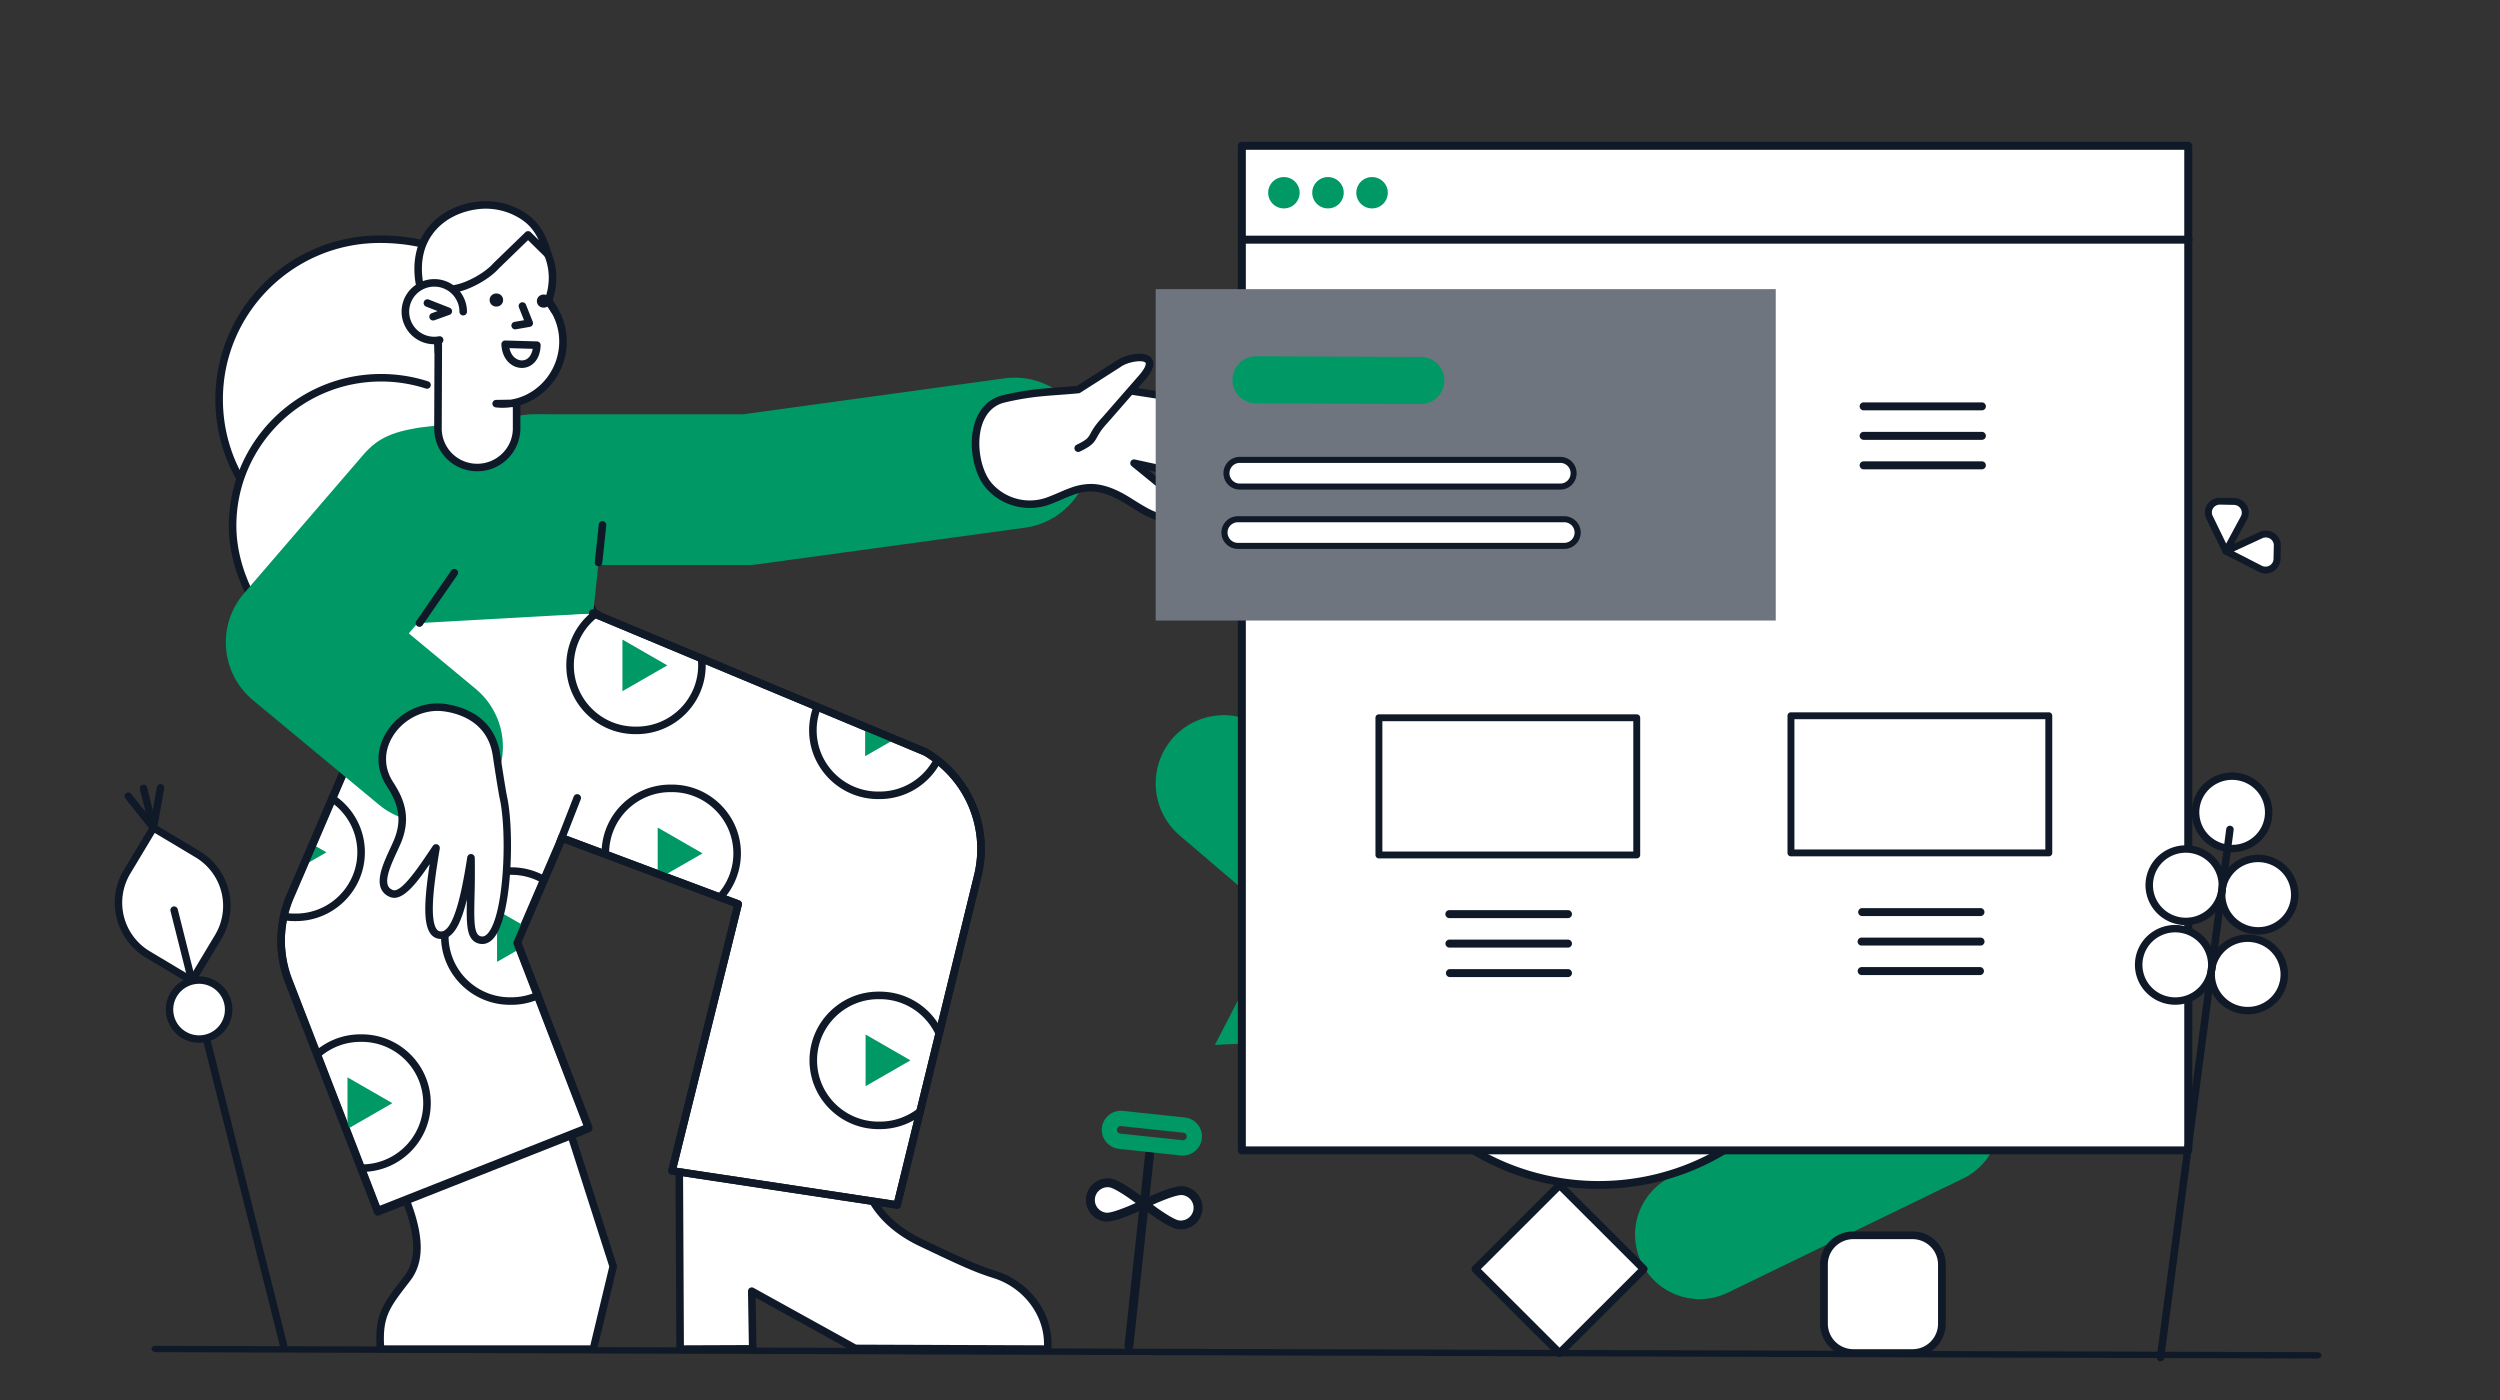 <svg viewBox="0 0 300 168" fill="none" xmlns="http://www.w3.org/2000/svg"><rect x="0" y="0" width="300" height="168" fill="#333333" stroke="none"/><g clip-path="url(#a)"><path d="m273.242 67.088.035-1.628c.016-.743-.589-1.359-1.351-1.375a1.414 1.414 0 0 0-.622.13l-4.185 1.932 4.097 2.104a1.4 1.4 0 0 0 1.867-.565c.1-.185.154-.39.159-.598Z" fill="#fff"/><path d="M271.859 68.817a1.848 1.848 0 0 0 1.155-.407 1.748 1.748 0 0 0 .65-1.313l.035-1.628a1.716 1.716 0 0 0-.501-1.253 1.782 1.782 0 0 0-.575-.393 1.845 1.845 0 0 0-1.498.022l-4.185 1.932a.425.425 0 0 0-.173.147.4.4 0 0 0-.009.431c.04.066.097.12.166.155l4.097 2.103c.258.134.546.203.838.204Zm.964-1.738a.932.932 0 0 1-.347.7.976.976 0 0 1-1.063.108l-3.353-1.72 3.425-1.582a.992.992 0 0 1 .799-.011.949.949 0 0 1 .509.517.906.906 0 0 1 .065.36l-.035 1.628Z" fill="#0F1928"/><path d="m268.082 60.178-1.67-.034c-.763-.014-1.393.579-1.406 1.323-.004.207.041.412.132.6l1.984 4.08 2.158-3.997a1.332 1.332 0 0 0-.584-1.819c-.19-.097-.4-.15-.614-.153Z" fill="#fff"/><path d="M267.12 66.557a.425.425 0 0 0 .372-.219l2.158-3.997c.461-.86.12-1.924-.761-2.373a1.847 1.847 0 0 0-.8-.2l-1.67-.034c-.995-.017-1.818.757-1.836 1.726-.005.27.054.537.172.782l1.985 4.08a.413.413 0 0 0 .371.235h.009Zm-.734-6.004h.017l1.668.035h.001c.149.003.295.04.427.106a.946.946 0 0 1 .471.551.918.918 0 0 1-.065.715l-1.766 3.27-1.623-3.339a.912.912 0 0 1-.092-.417.927.927 0 0 1 .288-.651.977.977 0 0 1 .674-.27Z" fill="#0F1928"/></g><g clip-path="url(#b)"><path d="m165.006 124.45-19.217.941 8.373-16.196 10.844 15.255Z" fill="#096"/><path d="M162.532 107.365a8.231 8.231 0 0 1-5.601 2.836 8.233 8.233 0 0 1-5.974-1.934l-9.408-8.022a8.229 8.229 0 0 1-.917-11.556 8.226 8.226 0 0 1 11.575-.9l9.408 8.02a8.224 8.224 0 0 1 .917 11.556Zm50.398-15.031a29.636 29.636 0 0 0-20.88-8.79 29.636 29.636 0 0 0-20.99 8.524.461.461 0 0 0 .322.792.465.465 0 0 0 .329-.133l40.301 40.757a.48.48 0 0 0-.139.327.455.455 0 0 0 .133.329.458.458 0 0 0 .329.138.474.474 0 0 0 .329-.136 29.547 29.547 0 0 0 8.802-20.849 29.544 29.544 0 0 0-8.536-20.959Zm-12.354 48.868 28.239-13.698a7.76 7.76 0 0 1 5.917-.35 7.74 7.74 0 0 1 4.433 3.929 7.723 7.723 0 0 1 .352 5.908 7.742 7.742 0 0 1-3.936 4.427l-28.238 13.697a7.757 7.757 0 0 1-5.918.351 7.726 7.726 0 0 1-.849-14.264Z" fill="#096"/><path d="M212.325 133.813c-11.463 11.291-29.908 11.168-41.216-.262-11.307-11.43-11.184-29.863.263-41.154" fill="#fff"/><path d="M191.852 142.666h-.197a29.458 29.458 0 0 1-20.876-8.79c-11.47-11.594-11.351-30.349.267-41.808a.455.455 0 0 1 .329-.135.468.468 0 0 1 .428.289.471.471 0 0 1-.003.355.461.461 0 0 1-.103.15c-11.254 11.1-11.37 29.268-.259 40.499 11.111 11.231 29.305 11.345 40.56.258a.464.464 0 0 1 .651.659 29.45 29.45 0 0 1-20.797 8.523Z" fill="#0F1928"/><path d="M222.401 162.365a3.526 3.526 0 0 1-3.254-2.171 3.514 3.514 0 0 1-.268-1.346v-7.096a3.517 3.517 0 0 1 3.522-3.516h7.106a3.528 3.528 0 0 1 3.255 2.17c.176.427.267.885.267 1.346v7.096a3.51 3.51 0 0 1-2.174 3.25 3.538 3.538 0 0 1-1.348.267h-7.106Z" fill="#fff"/><path d="M229.506 162.828H222.4a3.996 3.996 0 0 1-2.817-1.167 3.982 3.982 0 0 1-1.169-2.813v-7.096a3.913 3.913 0 0 1 1.15-2.797 3.973 3.973 0 0 1 2.836-1.182h7.106a3.994 3.994 0 0 1 2.817 1.167 3.979 3.979 0 0 1 1.168 2.812v7.096a3.981 3.981 0 0 1-1.168 2.813 3.998 3.998 0 0 1-2.817 1.167Zm-7.106-14.13a3.066 3.066 0 0 0-2.835 1.891 2.995 2.995 0 0 0-.224 1.16v7.099c.001.81.323 1.586.897 2.159a3.066 3.066 0 0 0 2.162.895h7.106a3.054 3.054 0 0 0 3.058-3.054v-7.096c0-.809-.323-1.586-.896-2.158a3.065 3.065 0 0 0-2.162-.896H222.4Z" fill="#0F1928"/><path d="m221.023 110.56 2.918-1.553 8.778 16.444-2.917 1.553-8.779-16.444Z" fill="#fff"/><path d="M229.805 127.467a.465.465 0 0 1-.41-.245l-8.778-16.444a.462.462 0 0 1 .191-.627l2.917-1.552a.462.462 0 0 1 .627.19l8.778 16.444a.464.464 0 0 1-.051.512.442.442 0 0 1-.14.114l-2.917 1.553a.46.46 0 0 1-.217.055Zm-8.152-16.716 8.342 15.627 2.099-1.118-8.342-15.627-2.099 1.118Z" fill="#0F1928"/><path d="m177.051 152.287 10.099-10.084 10.099 10.084-10.099 10.084-10.099-10.084Z" fill="#fff"/><path d="M187.148 162.834a.466.466 0 0 1-.327-.136l-10.099-10.084a.466.466 0 0 1 0-.654l10.099-10.084a.477.477 0 0 1 .655 0l10.099 10.084a.466.466 0 0 1 0 .654l-10.099 10.084a.478.478 0 0 1-.15.101.474.474 0 0 1-.178.035Zm-9.443-10.547 9.443 9.43 9.444-9.43-9.444-9.429-9.443 9.429Z" fill="#0F1928"/></g><g clip-path="url(#c)"><path d="M45.577 67.133a19.24 19.24 0 0 1-10.017-2.794c-5.555-3.373-9.263-9.465-9.263-16.42 0-10.612 8.632-19.215 19.28-19.215 10.36 0 18.073 6.365 18.525 16.577" fill="#fff"/><path d="M45.578 67.585c-3.627 0-7.173-.99-10.254-2.86a19.826 19.826 0 0 1-6.871-7.028 19.611 19.611 0 0 1-2.61-9.779c0-10.844 8.853-19.666 19.735-19.666 10.9 0 18.527 6.835 18.977 17.01a.45.45 0 0 1-.26.432.453.453 0 0 1-.646-.393c-.427-9.657-7.69-16.145-18.071-16.145S26.75 37.573 26.75 47.918c0 6.602 3.381 12.596 9.045 16.035a18.84 18.84 0 0 0 9.782 2.727.454.454 0 0 1 .453.453.451.451 0 0 1-.453.452Z" fill="#0F1928"/><path d="M66.968 38.077a7.425 7.425 0 0 0-1.212-1.903 7.384 7.384 0 0 0 .466-1.726 7.38 7.38 0 0 0-.498-3.985L63.8 27.649l-4.688 2.412-6.956 3.466.454 8.74 13.61-3.165" fill="#fff"/><path d="M52.61 42.72a.454.454 0 0 1-.453-.43l-.453-8.74a.452.452 0 0 1 .25-.428l6.956-3.466 4.683-2.408a.455.455 0 0 1 .582.147l1.924 2.813a.453.453 0 0 1 .043.08 7.854 7.854 0 0 1 .53 4.229 7.834 7.834 0 0 1-.396 1.57 7.83 7.83 0 0 1 1.108 1.81.451.451 0 0 1-.407.632.455.455 0 0 1-.424-.27 6.965 6.965 0 0 0-1.138-1.788.453.453 0 0 1-.079-.466c.21-.52.358-1.065.438-1.62v-.007a6.951 6.951 0 0 0-.45-3.699l-1.672-2.444-4.331 2.227-6.696 3.337.41 7.905 13.082-3.042a.455.455 0 0 1 .553.514.45.45 0 0 1-.347.367l-13.61 3.165a.446.446 0 0 1-.103.011Z" fill="#0F1928"/><path d="M51.247 46.199a17.862 17.862 0 0 0-5.52-.869c-9.84 0-17.817 7.95-17.817 17.756 0 2.771.77 5.517 1.905 7.854" fill="#fff"/><path d="M29.816 71.392a.455.455 0 0 1-.409-.255c-.89-1.83-1.95-4.713-1.95-8.051 0-10.04 8.196-18.208 18.27-18.208 1.934 0 3.839.3 5.66.891a.453.453 0 0 1 .287.568.452.452 0 0 1-.567.292 17.402 17.402 0 0 0-5.38-.847c-9.573 0-17.362 7.763-17.362 17.304 0 3.166 1.01 5.911 1.859 7.657a.451.451 0 0 1-.408.649Z" fill="#0F1928"/><path d="M48.701 143.941c1.434 3.642 2.014 7.06.179 9.458-2.501 3.268-3.507 4.366-3.213 8.492h25.532l2.386-9.919-5.079-15.855" fill="#fff"/><path d="M71.196 162.343H45.664a.454.454 0 0 1-.453-.42c-.292-4.111.665-5.358 2.977-8.37l.328-.428c1.491-1.949 1.415-4.815-.24-9.018a.452.452 0 0 1 .603-.573c.11.046.196.133.242.242 1.782 4.528 1.82 7.672.117 9.897l-.33.43c-2.142 2.79-2.994 3.9-2.818 7.336h24.75l2.272-9.45-5.04-15.734a.456.456 0 0 1 .139-.484.445.445 0 0 1 .331-.106.461.461 0 0 1 .31.16.446.446 0 0 1 .085.155l5.078 15.854a.452.452 0 0 1 .01.243l-2.386 9.919a.452.452 0 0 1-.442.347Z" fill="#0F1928"/><path d="m67.415 100.548-2.157 5.015-2.375 5.529-.823 1.913.325.844 2.16 5.604 6.087 15.824-25.306 9.997-1.966-5.095-5.282-13.647-3.381-8.741a13.498 13.498 0 0 1 .137-10.324l1.541-3.572 1.113-2.591 2.365-5.51 5.895-13.719 2.627-8.914h7.258l14.971-.151 1.46.955" fill="#fff"/><path d="M45.324 145.726a.452.452 0 0 1-.424-.29l-1.965-5.095-8.663-22.387a13.9 13.9 0 0 1-.681-8.072c.19-.89.466-1.758.825-2.594l2.654-6.162 2.365-5.51 5.884-13.694 2.62-8.889a.452.452 0 0 1 .435-.325h7.258l14.966-.15a.445.445 0 0 1 .254.074l1.46.954a.452.452 0 0 1-.499.756l-1.344-.879-14.832.15h-6.924l-2.532 8.59a.447.447 0 0 1-.018.05L40.27 95.97l-3.478 8.102-1.542 3.572a13.017 13.017 0 0 0-.771 2.424 13.004 13.004 0 0 0 .639 7.555l8.665 22.392 1.801 4.669 24.464-9.664-5.928-15.406-2.484-6.448a.45.45 0 0 1 .006-.34l5.355-12.457a.455.455 0 0 1 .871.183.454.454 0 0 1-.037.173l-5.282 12.288 2.418 6.277 6.088 15.824a.45.45 0 0 1-.256.582l-25.307 9.997a.454.454 0 0 1-.167.032Z" fill="#0F1928"/><path d="M104.751 144.153c1.269 2.136 3.287 3.789 5.811 4.99 4.705 2.239 6.49 3.075 8.77 3.789 3.922 1.227 6.703 4.875 6.378 8.959l-23.087-.085-12.413-6.866.114 6.916-8.707.035-.105-21.261" fill="#fff"/><path d="M81.617 162.343a.452.452 0 0 1-.454-.45l-.104-21.26a.453.453 0 0 1 .907-.005l.103 20.809 7.794-.031-.106-6.458a.448.448 0 0 1 .22-.395.46.46 0 0 1 .454-.008l12.31 6.81 22.538.082c.084-3.575-2.415-6.927-6.082-8.074-2.278-.713-4.048-1.536-8.83-3.812-2.716-1.292-4.737-3.031-6.005-5.167a.454.454 0 0 1 .78-.461c1.176 1.979 3.065 3.598 5.616 4.812 4.739 2.255 6.491 3.071 8.711 3.765 2.016.631 3.797 1.901 5.013 3.575 1.248 1.717 1.845 3.796 1.68 5.852a.45.45 0 0 1-.452.416h-.002l-23.087-.085a.45.45 0 0 1-.218-.056l-11.726-6.486.1 6.133a.453.453 0 0 1-.45.459l-8.708.035h-.002Z" fill="#0F1928"/><path d="m71.11 73.567 13.077 5.46 13.885 5.795 5.747 2.398 3.544 1.48 3.699 1.545a13.537 13.537 0 0 1 6.297 14.746l-.002.001L112.704 124l-2.298 9.387-2.745 11.208-27.021-4.096 7.943-32.012-.234-.088-6.642-2.492-1.128-.422-6.268-2.351-6.897-2.586" fill="#fff"/><path d="M107.662 145.047a.402.402 0 0 1-.069-.006l-27.021-4.096a.457.457 0 0 1-.309-.196.45.45 0 0 1-.063-.359l7.846-31.621-20.791-7.798a.448.448 0 0 1-.294-.408.445.445 0 0 1 .123-.324.468.468 0 0 1 .316-.143.452.452 0 0 1 .174.029l21.169 7.938a.455.455 0 0 1 .281.532L81.2 140.126l26.119 3.959 9.598-39.2.007-.026c1.297-5.573-1.138-11.277-6.066-14.21L70.935 73.984a.453.453 0 0 1 .35-.834l39.953 16.678a.46.46 0 0 1 .056.028c5.297 3.135 7.912 9.259 6.507 15.238l-.01.034-9.689 39.574a.452.452 0 0 1-.44.345Z" fill="#0F1928"/><path d="M67.247 101.377a.458.458 0 0 1-.375-.197.454.454 0 0 1-.048-.419l2.02-5.174a.453.453 0 0 1 .838-.018.45.45 0 0 1 .008.346l-2.02 5.174a.46.46 0 0 1-.423.288Zm72.43-48.623a.452.452 0 0 1-.075-.006l-2.872-.477a.451.451 0 0 1 .15-.892l2.871.477a.454.454 0 0 1 .377.483.455.455 0 0 1-.451.415Z" fill="#0F1928"/><path d="m39.174 102.28-2.807 1.615 1.113-2.59 1.694.975Zm22.888 10.725.326.844-2.742 1.576v-6.196l3.239 1.864-.823 1.912Zm-20.364 22.474v-6.198l5.383 3.098-5.383 3.1Zm42.606-33.076-4.255 2.451-1.128-.422v-5.127l5.383 3.098Zm23.058-13.701-3.545 2.04v-3.52l3.545 1.48Z" fill="#096"/><path d="M105.536 95.891h-.166c-4.568-.004-8.28-3.71-8.276-8.262a8.2 8.2 0 0 1 .557-2.97.453.453 0 0 1 .736-.164.453.453 0 0 1 .11.49 7.299 7.299 0 0 0-.496 2.645c-.003 4.053 3.303 7.354 7.37 7.357h.164a7.365 7.365 0 0 0 6.554-3.975.454.454 0 0 1 .805.416 8.267 8.267 0 0 1-7.358 4.463Zm.058 39.606h-.174c-4.565 0-8.279-3.701-8.279-8.251 0-4.549 3.714-8.251 8.279-8.251h.169a8.306 8.306 0 0 1 7.53 4.817.451.451 0 0 1-.224.599.454.454 0 0 1-.601-.223 7.396 7.396 0 0 0-6.705-4.288h-.169c-4.064 0-7.371 3.295-7.371 7.346s3.307 7.347 7.371 7.347h.173a7.4 7.4 0 0 0 4.535-1.561.442.442 0 0 1 .335-.096.46.46 0 0 1 .304.17.454.454 0 0 1-.079.637 8.31 8.31 0 0 1-5.094 1.754Z" fill="#0F1928"/><path d="M103.871 130.342v-6.199l5.385 3.1-5.385 3.099Z" fill="#096"/><path d="M86.686 107.797a.457.457 0 0 1-.45-.508.45.45 0 0 1 .1-.231 7.318 7.318 0 0 0 1.667-4.654c0-4.053-3.307-7.349-7.372-7.349h-.165a7.367 7.367 0 0 0-5.108 2.041 7.318 7.318 0 0 0-2.257 5.002.453.453 0 0 1-.907-.037 8.218 8.218 0 0 1 2.535-5.618 8.275 8.275 0 0 1 5.737-2.292h.165c4.565 0 8.279 3.702 8.279 8.251a8.223 8.223 0 0 1-1.874 5.23.453.453 0 0 1-.35.165Zm-43.273 32.834h-.06a.453.453 0 0 1-.453-.452.454.454 0 0 1 .454-.452h.059c4.065-.001 7.372-3.297 7.372-7.348 0-4.058-3.307-7.354-7.372-7.354h-.17a7.337 7.337 0 0 0-4.87 1.845.456.456 0 0 1-.734-.188.447.447 0 0 1 .131-.488 8.246 8.246 0 0 1 5.473-2.073h.17c4.565 0 8.279 3.701 8.279 8.25 0 4.558-3.714 8.259-8.28 8.26Zm21.845-34.615a.449.449 0 0 1-.226-.061 7.372 7.372 0 0 0-3.66-.975h-.171a7.69 7.69 0 0 0-.402.011.454.454 0 0 1-.452-.602.461.461 0 0 1 .232-.257.446.446 0 0 1 .171-.044c.15-.008.301-.012.45-.012h.172a8.271 8.271 0 0 1 4.112 1.096.448.448 0 0 1 .213.509.455.455 0 0 1-.44.335Zm-3.886 14.562H61.2c-4.566 0-8.28-3.702-8.28-8.251a.452.452 0 0 1 .775-.32c.085.085.133.2.133.32 0 4.051 3.307 7.347 7.372 7.347h.17a7.325 7.325 0 0 0 2.985-.633.456.456 0 0 1 .594.231.45.45 0 0 1-.224.594 8.21 8.21 0 0 1-3.354.712Zm-25.868-10.046h-.163c-.462 0-.924-.038-1.38-.114a.473.473 0 0 1-.167-.062.441.441 0 0 1-.204-.282.456.456 0 0 1 .058-.344.453.453 0 0 1 .463-.204 7.46 7.46 0 0 0 1.23.102h.163c4.066 0 7.374-3.296 7.374-7.348a7.3 7.3 0 0 0-.867-3.466 7.33 7.33 0 0 0-2.41-2.644.452.452 0 0 1 .504-.752 8.234 8.234 0 0 1 2.706 2.97 8.202 8.202 0 0 1 .974 3.893c0 4.549-3.715 8.251-8.28 8.251Zm40.731-22.436a8.239 8.239 0 0 1-5.85-2.413 8.182 8.182 0 0 1-2.428-5.833 8.181 8.181 0 0 1 2.424-5.839 8.45 8.45 0 0 1 .758-.669.455.455 0 0 1 .734.41.45.45 0 0 1-.175.302 7.54 7.54 0 0 0-.675.597 7.286 7.286 0 0 0-2.16 5.199 7.286 7.286 0 0 0 2.163 5.193 7.337 7.337 0 0 0 5.21 2.149h.17c4.064-.001 7.371-3.297 7.372-7.347a7.255 7.255 0 0 0-.047-.767.45.45 0 0 1 .4-.497.455.455 0 0 1 .501.394c.033.286.05.578.053.867 0 4.552-3.715 8.253-8.28 8.254h-.17Z" fill="#0F1928"/><path d="M74.691 82.944v-6.197l5.385 3.098-5.385 3.099Z" fill="#096"/><path d="m66.502 37.192-.682-1.189.682 1.189Z" fill="#fff"/><path d="M66.502 37.644a.455.455 0 0 1-.394-.228l-.682-1.188a.45.45 0 0 1 .169-.617.455.455 0 0 1 .619.168l.681 1.189a.452.452 0 0 1-.393.676ZM45.324 145.877a.453.453 0 0 1-.423-.29l-1.966-5.095-8.663-22.388a13.899 13.899 0 0 1-.681-8.072c.19-.889.466-1.757.825-2.593l2.654-6.162 2.365-5.51 5.894-13.72 3.384-7.859a.452.452 0 0 1 .375-.272l6.502-.603a.375.375 0 0 1 .024-.001l14.906-.6.393-.131a.455.455 0 0 1 .574.286.45.45 0 0 1-.287.572l-.454.15a.46.46 0 0 1-.125.023l-14.959.603-6.222.577-3.277 7.612-5.894 13.718-3.478 8.102-1.541 3.572a13.016 13.016 0 0 0-.772 2.424 13.006 13.006 0 0 0 .639 7.555l8.665 22.392 1.802 4.669 24.463-9.664-5.927-15.406-2.485-6.448a.451.451 0 0 1 .006-.34l5.355-12.457a.455.455 0 0 1 .84.009.448.448 0 0 1-.006.347l-5.282 12.288 2.419 6.277 6.088 15.824a.45.45 0 0 1-.257.582l-25.306 9.997a.456.456 0 0 1-.168.032Z" fill="#0F1928"/><path d="M54.623 34.635c1.52-.247 3.839-1.504 4.897-2.724l3.846-3.724 2.357 2.318c-.481-1.808-1.24-3.4-2.776-4.466a8.216 8.216 0 0 0-5.753-1.376c-4.094.557-7.794 3.638-6.877 9.281" fill="#fff"/><path d="M54.625 35.087a.455.455 0 0 1-.45-.416.451.451 0 0 1 .378-.482c1.458-.237 3.663-1.464 4.627-2.574a.426.426 0 0 1 .027-.028l3.845-3.724a.455.455 0 0 1 .635.002l.962.946c-.49-1.052-1.125-1.822-1.959-2.401a7.762 7.762 0 0 0-5.434-1.298c-2.248.305-4.135 1.345-5.31 2.926-1.158 1.559-1.555 3.522-1.179 5.834a.45.45 0 0 1-.375.519.455.455 0 0 1-.52-.374c-.411-2.526.054-4.78 1.345-6.518 1.322-1.778 3.424-2.944 5.918-3.284a8.672 8.672 0 0 1 6.073 1.452c1.87 1.299 2.582 3.317 2.956 4.722a.45.45 0 0 1-.211.507.456.456 0 0 1-.547-.07l-2.04-2.006-3.513 3.402c-1.102 1.257-3.504 2.591-5.154 2.859a.444.444 0 0 1-.074.006Z" fill="#0F1928"/><path d="M120.219 59.578c-5.862-6.057-2.79-9.523-1.758-10.567 2.45-2.478 9.287-1.507 8.468-2.074a9.065 9.065 0 0 0-6.39-1.533l-31.352 4.313H66.146c-.27 0-2.172-.051-2.88.035l-1.229.148s.721 6.546-4.892 6.2c-4.872-.301-4.588-5.057-4.588-5.057l-2.106.254c-.297.035-.588.098-.882.15-3.476.623-4.824 1.788-6.117 3.293L29.288 71.197a9.02 9.02 0 0 0 1.085 12.838l15.098 12.529a9.063 9.063 0 0 0 2.792 1.58s.022-.971-.465-2.172c-.891-2.197-2.419-5.485-1.352-7.299 2.166-3.684 6.366-4.132 8.48-3.405 5.948 2.049 4.595 8.268 4.943 7.246a9.026 9.026 0 0 0-2.795-9.855v-.005l-8.015-6.647 1.054-1.225 21.065-1.176.615-5.805h17.89c.33 0 .66-.018.989-.054l32.299-4.422a9.058 9.058 0 0 0 6.743-4.618c.901-1.636-4.366 3.698-9.495.87Z" fill="#096"/><path d="M66.934 38.014a7.374 7.374 0 0 1 .54 4.084c-.577 3.882-4.101 6.782-7.935 6.34l2.453-.042v3.131c-.07 2.596-2.24 4.643-4.844 4.573h-.004a4.71 4.71 0 0 1-4.59-4.708l.041-10.373" fill="#fff"/><path d="M57.278 56.553c-.047 0-.094 0-.142-.002-2.828-.077-5.038-2.344-5.034-5.16l.04-10.374a.451.451 0 0 1 .454-.45h.001a.453.453 0 0 1 .452.453l-.04 10.373a4.234 4.234 0 0 0 4.148 4.255c2.352.062 4.319-1.79 4.383-4.133v-2.659l-.192.003a7.17 7.17 0 0 1-1.86.029.454.454 0 0 1-.4-.471.451.451 0 0 1 .444-.43l1.745-.03c2.866-.444 5.288-2.825 5.75-5.926.198-1.3.023-2.63-.507-3.836a.45.45 0 0 1 .233-.595.455.455 0 0 1 .598.232 7.822 7.822 0 0 1 .573 4.334c-.464 3.117-2.696 5.59-5.477 6.445v2.916a5.173 5.173 0 0 1-5.169 5.026Z" fill="#0F1928"/><path d="M61.82 39.522a.455.455 0 0 1-.451-.414.452.452 0 0 1 .374-.484l1.14-.197-.612-1.536a.45.45 0 0 1 .429-.619.454.454 0 0 1 .414.286l.818 2.052a.452.452 0 0 1-.344.612l-1.69.293a.463.463 0 0 1-.077.007Zm-2.28-2.735a.785.785 0 1 0 0-1.567.785.785 0 0 0-.786.783c0 .433.352.784.786.784Zm5.672.127a.785.785 0 1 0 0-1.567.785.785 0 0 0-.786.783c0 .433.352.784.786.784Z" fill="#0F1928"/><path d="M52.729 40.806a3.464 3.464 0 0 1-4.084-3.404 3.464 3.464 0 0 1 3.47-3.457 3.464 3.464 0 0 1 3.469 3.458" fill="#fff"/><path d="M52.115 41.312a3.921 3.921 0 0 1-3.924-3.91c0-2.156 1.76-3.91 3.924-3.91a3.921 3.921 0 0 1 3.923 3.91.45.45 0 0 1-.453.453.455.455 0 0 1-.454-.452 3.014 3.014 0 0 0-3.016-3.006 3.014 3.014 0 0 0-3.016 3.006 3.014 3.014 0 0 0 3.55 2.958.453.453 0 1 1 .16.89 3.96 3.96 0 0 1-.694.061Z" fill="#0F1928"/><path d="M51.972 38.46a.454.454 0 0 1-.446-.375.45.45 0 0 1 .292-.503l.693-.25-1.362-.534a.453.453 0 1 1 .333-.841l2.48.974a.453.453 0 0 1-.012.846l-1.823.656a.458.458 0 0 1-.155.026Zm10.655 5.693c-1.165 0-2.382-.969-2.46-2.823a.451.451 0 0 1 .467-.47l3.804.108a.457.457 0 0 1 .412.293.45.45 0 0 1 .028.175c-.066 1.872-1.175 2.713-2.245 2.717h-.006Zm-1.494-2.375c.2.968.86 1.47 1.493 1.47h.004c.665-.002 1.146-.534 1.295-1.39l-2.792-.08Zm-10.8 33.444a.454.454 0 0 1-.374-.71l4.203-6.064a.454.454 0 0 1 .746.514l-4.202 6.064a.453.453 0 0 1-.374.196Zm21.492-7.265a.454.454 0 0 1-.433-.313c-.02-.06-.026-.124-.02-.187l.48-4.518a.45.45 0 0 1 .5-.402.458.458 0 0 1 .386.321.45.45 0 0 1 .016.176l-.479 4.518a.452.452 0 0 1-.45.404Z" fill="#0F1928"/><path d="M53.192 84.9c-4.768-.56-9.178 4.599-6.519 9.004a6.7 6.7 0 0 0 .109.175c1.24 1.914 2.167 4.049.824 7.099-.948 2.151-2.7 5.225-.63 6.048 1.438.569 3.63-2.943 5.345-5.474-.702 4.334-1.613 10.011.333 10.442 1.946.431 2.992-3.633 3.862-9.259.133 6.33-.675 9.695 1.244 9.889 3.165.318 3.661-12.671 2.626-17.204 0 0-.221-1.085-.811-5.029-.603-4.032-3.88-5.398-6.383-5.691Z" fill="#fff"/><path d="M57.872 113.282a1.53 1.53 0 0 1-.155-.008c-1.297-.131-1.516-1.405-1.588-1.824-.146-.848-.135-2.031-.102-3.51-.615 2.493-1.288 3.855-2.132 4.43a1.661 1.661 0 0 1-1.338.266c-1.939-.43-1.731-4.036-.997-8.942-1.457 2.131-2.927 4.047-4.253 4.047-.17 0-.338-.032-.495-.095-.536-.213-.907-.567-1.1-1.051-.511-1.274.354-3.147 1.118-4.801.127-.275.25-.543.363-.797 1.186-2.695.542-4.617-.79-6.673a6.56 6.56 0 0 1-.117-.187c-1.218-2.02-1.158-4.35.167-6.396 1.472-2.272 4.202-3.594 6.794-3.29 1.797.21 6.053 1.225 6.779 6.074.58 3.875.804 4.995.806 5.006.888 3.883.695 14.47-1.618 17.079-.478.539-.971.672-1.342.672Zm-1.354-10.799a.454.454 0 0 1 .454.443 99.354 99.354 0 0 1-.028 4.569c-.076 3.315-.07 4.785.864 4.88.092.009.37.037.726-.364 1.983-2.237 2.345-12.203 1.411-16.29-.011-.056-.232-1.152-.817-5.063-.633-4.232-4.398-5.123-5.987-5.31-2.256-.264-4.638.895-5.926 2.883-1.13 1.745-1.185 3.727-.151 5.44.033.056.067.11.1.162 1.291 1.992 2.288 4.282.86 7.527-.121.272-.245.542-.37.812-.654 1.414-1.467 3.175-1.1 4.087.1.253.29.426.593.547.974.387 3.093-2.766 4.358-4.65l.442-.657a.458.458 0 0 1 .543-.167.452.452 0 0 1 .281.492c-.334 2.062-.75 4.628-.821 6.629-.097 2.695.462 3.224.804 3.3a.76.76 0 0 0 .63-.13c1.334-.909 2.172-5.433 2.686-8.756a.454.454 0 0 1 .448-.384Z" fill="#0F1928"/><path d="M129.368 53.791c2.395-1.159 1.203-1.22 3.265-3.424l4.362-4.996c2.802-3.189-1.341-2.727-2.765-1.72l-4.837 3.093c-3.546.337-5.249.26-8.896 1.106-4.458 1.034-4.046 7.975-1.759 10.513a6.52 6.52 0 0 0 6.956 1.787c1.043-.372 1.933-.821 2.84-1.153l.026-.009a6.667 6.667 0 0 1 2.222-.46c.402-.007.803.028 1.197.106.896.175 1.905.574 3.115 1.3 2.017 1.212 4.851 3.339 5.937 1.398.37-.662-.221-1.635-1.189-2.69l-3.754-3.06 6.055 1.318c2.313.456 4.185.497 4.561-.54.679-1.869-3.565-2.945-7.027-4.058 3.718.525 7.869.964 8.31-.907.43-1.833-.401-2.539-4.986-3.368l-7.337-1.131" fill="#fff"/><path d="M139.711 62.567c-1.248 0-2.756-.942-4.106-1.786a47.889 47.889 0 0 0-.745-.46c-1.105-.663-2.076-1.07-2.968-1.243a5.238 5.238 0 0 0-1.102-.099 6.195 6.195 0 0 0-2.079.435l-.026.01c-.406.148-.815.324-1.248.51-.501.215-1.02.438-1.59.642-2.65.91-5.571.16-7.445-1.91-1.607-1.783-2.251-5.326-1.438-7.899.572-1.809 1.758-2.97 3.43-3.357 2.727-.634 4.389-.757 6.493-.914.727-.054 1.478-.11 2.354-.191l4.736-3.029c.967-.677 3.316-1.278 4.15-.359.548.605.282 1.531-.79 2.752l-.791.905 6.525 1.007c3.237.584 4.585 1.102 5.163 1.981.424.644.327 1.373.195 1.936-.34 1.443-2.184 1.79-4.575 1.694 1.557.583 2.784 1.231 3.212 2.093.196.395.218.809.065 1.23-.556 1.53-3.163 1.206-5.075.829l-4.215-.918 2.289 1.866a.385.385 0 0 1 .047.045c.813.886 1.828 2.184 1.25 3.215-.28.502-.68.822-1.187.952a2.126 2.126 0 0 1-.529.063Zm-8.839-4.493c.405 0 .804.04 1.195.117.996.194 2.063.637 3.261 1.355.243.146.498.305.759.469 1.324.827 2.971 1.857 3.927 1.613.264-.068.461-.232.621-.516.121-.216.136-.78-1.106-2.141l-3.728-3.04a.452.452 0 0 1 .384-.792l6.055 1.32c3.203.63 3.905.112 4.038-.253a.615.615 0 0 0-.026-.52c-.5-1.008-3.196-1.85-5.575-2.594-.38-.119-.76-.238-1.139-.36a.452.452 0 0 1 .203-.878c2.41.34 7.425 1.049 7.804-.563.137-.582.116-.951-.07-1.233-.404-.615-1.724-1.074-4.555-1.586l-7.078-1.092-2.867 3.284-.01.012c-.808.863-1.082 1.362-1.302 1.763-.374.684-.62 1.045-2.097 1.76a.453.453 0 0 1-.396-.814c1.281-.62 1.403-.842 1.697-1.38.231-.42.547-.997 1.429-1.94l3.022-3.462.008-.008 1.327-1.521c.859-.978.899-1.442.8-1.551-.327-.361-2.063-.138-2.96.497l-.017.012-4.838 3.093a.456.456 0 0 1-.202.07c-.933.088-1.72.146-2.482.203-2.065.153-3.695.275-6.354.892-1.696.394-2.443 1.712-2.771 2.749-.715 2.262-.144 5.478 1.247 7.022a6.067 6.067 0 0 0 6.47 1.662c.538-.192 1.043-.41 1.532-.62.445-.19.864-.371 1.3-.53l.023-.008a7.103 7.103 0 0 1 2.471-.49Zm-23.21 86.973a.402.402 0 0 1-.069-.006l-27.021-4.096a.457.457 0 0 1-.309-.196.45.45 0 0 1-.063-.359l7.846-31.621-20.791-7.798a.448.448 0 0 1-.294-.408.449.449 0 0 1 .266-.427.466.466 0 0 1 .347-.011l21.169 7.939a.449.449 0 0 1 .281.532l-7.824 31.53 26.119 3.959 9.598-39.2.007-.026c1.297-5.573-1.138-11.277-6.066-14.21L70.935 73.984a.453.453 0 0 1 .35-.834l39.953 16.678a.46.46 0 0 1 .056.028c5.297 3.135 7.912 9.259 6.507 15.238l-.01.034-9.689 39.574a.452.452 0 0 1-.44.345Z" fill="#0F1928"/></g><g clip-path="url(#d)"><path d="m17.756 114.544 5.27 3.149 3.155-5.257a7.222 7.222 0 0 0-.385-8.035 7.242 7.242 0 0 0-2.096-1.899l-.02-.012-5.269-3.148-3.156 5.256a7.23 7.23 0 0 0 .385 8.035 7.259 7.259 0 0 0 2.096 1.9l.02.011Z" fill="#fff"/><path d="M23.027 118.139a.448.448 0 0 0 .384-.217l3.156-5.256a7.67 7.67 0 0 0-2.634-10.546l-.02-.012-5.27-3.15a.448.448 0 0 0-.613.154l-3.157 5.257a7.669 7.669 0 0 0-.872 5.817 7.686 7.686 0 0 0 3.507 4.729l.02.012 5.27 3.149a.45.45 0 0 0 .23.063Zm-4.46-18.186 4.903 2.929a6.8 6.8 0 0 1 3.102 4.18 6.779 6.779 0 0 1-.772 5.144l-2.927 4.875-4.905-2.931a6.795 6.795 0 0 1-3.1-4.18 6.779 6.779 0 0 1 .772-5.142l2.927-4.875Z" fill="#0F1928"/><path d="M34.017 161.852a.446.446 0 0 0 .267-.088.45.45 0 0 0 .167-.467l-13.123-52.191a.446.446 0 0 0-.542-.324.45.45 0 0 0-.325.541l13.123 52.191a.446.446 0 0 0 .433.338ZM18.412 99.788a.45.45 0 0 0 .443-.381.445.445 0 0 0-.009-.174l-1.19-4.734a.446.446 0 0 0-.868.217l1.19 4.734a.446.446 0 0 0 .434.338Z" fill="#0F1928"/><path d="M18.412 99.788a.448.448 0 0 0 .44-.369l.847-4.796a.445.445 0 0 0-.538-.52.449.449 0 0 0-.343.365l-.847 4.796a.443.443 0 0 0 .252.482.45.45 0 0 0 .189.042Z" fill="#0F1928"/><path d="M18.413 99.788a.448.448 0 0 0 .35-.723l-3.035-3.825a.447.447 0 0 0-.7.554l3.034 3.825a.446.446 0 0 0 .35.169Z" fill="#0F1928"/><path d="M23.89 124.687a3.542 3.542 0 0 1-3.546-3.538 3.542 3.542 0 0 1 3.546-3.538 3.542 3.542 0 0 1 3.547 3.538 3.542 3.542 0 0 1-3.547 3.538Z" fill="#fff"/><path d="M23.889 125.133a3.999 3.999 0 0 0 3.69-2.459 3.975 3.975 0 0 0-.866-4.342 4 4 0 0 0-6.145.604 3.976 3.976 0 0 0 .498 5.029 4.002 4.002 0 0 0 2.823 1.168Zm0-7.076a3.096 3.096 0 0 1 3.04 3.696 3.094 3.094 0 0 1-2.435 2.429 3.11 3.11 0 0 1-3.182-1.315 3.085 3.085 0 0 1 .386-3.903 3.107 3.107 0 0 1 2.19-.907Z" fill="#0F1928"/></g><path d="M262.808 138.106V17.499H149.02v120.607h113.788Z" fill="#fff"/><path d="M262.593 138.521H149.02a.48.48 0 0 1-.481-.478V17.499a.478.478 0 0 1 .481-.479h113.573a.481.481 0 0 1 .481.479v120.544a.478.478 0 0 1-.481.478Zm-113.092-.956h112.611V17.977H149.501v119.588Z" fill="#0F1928"/><path d="M262.534 29.238H149.111a.63.63 0 0 1-.404-.14.44.44 0 0 1-.168-.339.44.44 0 0 1 .168-.338.63.63 0 0 1 .404-.14h113.423a.63.63 0 0 1 .404.14.44.44 0 0 1 .168.338.44.44 0 0 1-.168.338.63.63 0 0 1-.404.14Z" fill="#0F1928"/><path d="M154.069 25.008a1.884 1.884 0 0 0 1.889-1.879c0-1.038-.846-1.88-1.889-1.88a1.884 1.884 0 0 0-1.889 1.88c0 1.038.846 1.88 1.889 1.88Zm5.289 0a1.884 1.884 0 0 0 1.889-1.879c0-1.038-.845-1.88-1.889-1.88a1.884 1.884 0 0 0-1.889 1.88c0 1.038.846 1.88 1.889 1.88Zm5.289 0a1.884 1.884 0 0 0 1.889-1.879c0-1.038-.845-1.88-1.889-1.88a1.884 1.884 0 0 0-1.889 1.88c0 1.038.846 1.88 1.889 1.88Z" fill="#096"/><g clip-path="url(#e)"><path d="M214.914 102.35V85.889h30.941v16.461h-30.941Z" fill="#fff"/><path d="M246.27 85.888v16.462a.411.411 0 0 1-.415.413h-30.941a.413.413 0 0 1-.414-.413V85.888a.415.415 0 0 1 .414-.412h30.941a.413.413 0 0 1 .415.412Zm-.829 16.049V86.302h-30.112v15.635h30.112Z" fill="#0F1928"/></g><g clip-path="url(#f)"><path d="M237.625 109.93h-14.192a.48.48 0 0 1 0-.958h14.192a.48.48 0 1 1 0 .958Zm0 3.538h-14.192a.48.48 0 1 1 0-.957h14.192a.48.48 0 1 1 0 .957Zm0 3.539h-14.192a.48.48 0 1 1 0-.958h14.192a.48.48 0 0 1 0 .958Z" fill="#0F1928"/></g><g clip-path="url(#g)"><path d="M237.828 49.242h-14.192a.48.48 0 0 1-.339-.818.48.48 0 0 1 .339-.14h14.192a.48.48 0 0 1 .339.818.48.48 0 0 1-.339.14Zm0 3.539h-14.192a.48.48 0 0 1-.339-.818.48.48 0 0 1 .339-.14h14.192a.48.48 0 0 1 .339.817.48.48 0 0 1-.339.14Zm0 3.538h-14.192a.48.48 0 0 1-.339-.817.48.48 0 0 1 .339-.14h14.192a.48.48 0 0 1 .339.817.48.48 0 0 1-.339.14Z" fill="#0F1928"/></g><g clip-path="url(#h)"><path d="M188.156 110.173h-14.192a.48.48 0 1 1 0-.957h14.192a.481.481 0 0 1 .48.478.48.48 0 0 1-.48.479Zm0 3.539h-14.192a.48.48 0 1 1 0-.958h14.192a.482.482 0 0 1 .48.479.48.48 0 0 1-.48.479Zm0 3.539h-14.192a.48.48 0 0 1 0-.958h14.192a.481.481 0 0 1 .48.479.482.482 0 0 1-.48.479Z" fill="#0F1928"/></g><g clip-path="url(#i)"><path d="M165.469 102.594V86.132h30.941v16.462h-30.941Z" fill="#fff"/><path d="M196.824 86.132v16.462a.413.413 0 0 1-.414.413h-30.941a.413.413 0 0 1-.414-.413V86.132a.41.41 0 0 1 .414-.413h30.941a.415.415 0 0 1 .414.413Zm-.828 16.049V86.545h-30.113v15.636h30.113Z" fill="#0F1928"/></g><g clip-path="url(#j)"><path d="M135.415 162.019a.53.53 0 0 1-.474-.584l2.518-23.334a.529.529 0 0 1 .588-.471.53.53 0 0 1 .474.584l-2.517 23.334a.537.537 0 0 1-.196.357.54.54 0 0 1-.393.114Z" fill="#0F1928"/><path d="m141.71 138.655-7.46-.795a2.309 2.309 0 0 1-1.53-.848 2.279 2.279 0 0 1 .345-3.202 2.318 2.318 0 0 1 1.677-.506l7.46.794a2.315 2.315 0 0 1 1.53.848 2.28 2.28 0 0 1-.345 3.202 2.324 2.324 0 0 1-1.677.507Zm-7.166-3.524a.455.455 0 0 0-.403.736.457.457 0 0 0 .306.166l7.461.794a.455.455 0 0 0 .403-.735.46.46 0 0 0-.306-.166l-7.461-.795Z" fill="#096"/><path d="M141.461 146.985c-1.134-.12-4.151-2.518-4.151-2.518s3.46-1.709 4.594-1.588a2.087 2.087 0 0 1 1.397.757 2.055 2.055 0 0 1-.314 2.904 2.088 2.088 0 0 1-1.526.445Z" fill="#fff"/><path d="M141.406 147.513c-1.227-.131-3.904-2.215-4.428-2.632a.541.541 0 0 1-.16-.21.536.536 0 0 1 .256-.68c.601-.296 3.662-1.77 4.889-1.64a2.62 2.62 0 0 1 1.755.952 2.584 2.584 0 0 1-.393 3.65c-.54.432-1.23.633-1.919.56Zm-3.08-2.938c1.171.869 2.635 1.823 3.194 1.883.407.043.815-.076 1.134-.331a1.525 1.525 0 0 0 .232-2.157 1.548 1.548 0 0 0-1.037-.563c-.559-.06-2.194.565-3.523 1.168Z" fill="#0F1928"/><path d="M132.702 146.052c1.134.121 4.594-1.587 4.594-1.587s-3.017-2.398-4.151-2.519a2.088 2.088 0 0 0-1.526.446 2.056 2.056 0 0 0-.314 2.903 2.08 2.08 0 0 0 1.397.757Z" fill="#fff"/><path d="M132.647 146.58a2.616 2.616 0 0 1-1.756-.951 2.584 2.584 0 0 1 .394-3.65 2.622 2.622 0 0 1 1.919-.56c1.227.13 3.903 2.215 4.428 2.632a.522.522 0 0 1 .197.471.524.524 0 0 1-.293.419c-.601.296-3.662 1.77-4.889 1.639Zm.443-4.106a1.554 1.554 0 0 0-1.134.331 1.529 1.529 0 0 0-.233 2.157c.257.317.63.519 1.038.563.558.059 2.193-.565 3.522-1.168-1.17-.869-2.635-1.823-3.193-1.883Z" fill="#0F1928"/></g><g clip-path="url(#k)"><path d="M267.175 101.773c2.393.378 4.639-1.237 5.017-3.606.378-2.37-1.256-4.596-3.648-4.973-2.393-.378-4.639 1.237-5.017 3.606-.378 2.37 1.255 4.596 3.648 4.973Z" fill="#fff"/><path d="M267.103 102.212a4.868 4.868 0 0 1-2.526-1.215 4.754 4.754 0 0 1 .437-7.39 4.878 4.878 0 0 1 5.369-.204 4.81 4.81 0 0 1 1.865 2.08 4.749 4.749 0 0 1-1.548 5.875 4.87 4.87 0 0 1-3.597.854Zm1.369-8.579a3.97 3.97 0 0 0-2.264.308 3.915 3.915 0 0 0-1.708 1.502 3.862 3.862 0 0 0 .174 4.33 3.928 3.928 0 0 0 1.823 1.367c.73.268 1.524.315 2.282.136a3.947 3.947 0 0 0 1.971-1.143 3.88 3.88 0 0 0 .997-2.036 3.876 3.876 0 0 0-.706-2.901 3.955 3.955 0 0 0-2.569-1.563Z" fill="#0F1928"/><path d="M270.296 111.647c2.393.377 4.639-1.238 5.017-3.607.378-2.369-1.255-4.595-3.648-4.973-2.393-.377-4.639 1.237-5.017 3.607-.378 2.369 1.255 4.595 3.648 4.973Z" fill="#fff"/><path d="M270.228 112.086a4.862 4.862 0 0 1-2.526-1.216 4.757 4.757 0 0 1 .437-7.39 4.855 4.855 0 0 1 2.652-.908 4.885 4.885 0 0 1 2.717.704 4.817 4.817 0 0 1 1.865 2.08 4.748 4.748 0 0 1-1.548 5.876 4.875 4.875 0 0 1-3.597.854Zm1.369-8.58a3.966 3.966 0 0 0-2.264.309 3.914 3.914 0 0 0-1.708 1.502 3.86 3.86 0 0 0-.576 2.189 3.88 3.88 0 0 0 .75 2.14 3.939 3.939 0 0 0 1.823 1.368c.73.267 1.524.314 2.282.135a3.933 3.933 0 0 0 1.971-1.143 3.877 3.877 0 0 0 .997-2.036 3.875 3.875 0 0 0-.706-2.901 3.956 3.956 0 0 0-2.569-1.563Z" fill="#0F1928"/><path d="M261.609 110.516c2.392.378 4.639-1.237 5.017-3.606.378-2.369-1.256-4.596-3.649-4.973-2.393-.377-4.639 1.237-5.017 3.606-.378 2.37 1.256 4.596 3.649 4.973Z" fill="#fff"/><path d="M261.541 110.956a4.854 4.854 0 0 1-2.526-1.216 4.782 4.782 0 0 1-1.421-2.4 4.738 4.738 0 0 1 .164-2.775 4.79 4.79 0 0 1 1.693-2.215 4.86 4.86 0 0 1 2.652-.908 4.868 4.868 0 0 1 2.717.704 4.813 4.813 0 0 1 1.866 2.08 4.748 4.748 0 0 1-1.548 5.875 4.873 4.873 0 0 1-3.597.855Zm1.369-8.58a3.976 3.976 0 0 0-2.265.308 3.921 3.921 0 0 0-1.708 1.503 3.868 3.868 0 0 0 .174 4.329 3.944 3.944 0 0 0 1.823 1.368 3.983 3.983 0 0 0 2.282.135 3.94 3.94 0 0 0 1.972-1.143 3.876 3.876 0 0 0 .996-2.036 3.875 3.875 0 0 0-.706-2.901 3.956 3.956 0 0 0-2.568-1.563Z" fill="#0F1928"/><path d="M269.042 121.22c2.393.377 4.639-1.238 5.017-3.607.378-2.369-1.255-4.595-3.648-4.973-2.393-.377-4.639 1.237-5.017 3.607-.378 2.369 1.255 4.595 3.648 4.973Z" fill="#fff"/><path d="M268.975 121.659a4.861 4.861 0 0 1-2.527-1.216 4.782 4.782 0 0 1-1.42-2.399 4.74 4.74 0 0 1 .164-2.776c.33-.888.92-1.659 1.693-2.215a4.858 4.858 0 0 1 2.652-.908 4.885 4.885 0 0 1 2.717.704 4.817 4.817 0 0 1 1.865 2.08 4.748 4.748 0 0 1-1.547 5.876 4.877 4.877 0 0 1-3.597.854Zm1.368-8.58a3.966 3.966 0 0 0-2.264.309 3.92 3.92 0 0 0-1.708 1.502 3.86 3.86 0 0 0-.576 2.189 3.88 3.88 0 0 0 .75 2.14 3.944 3.944 0 0 0 1.823 1.368c.73.267 1.525.314 2.282.135a3.933 3.933 0 0 0 1.971-1.143 3.877 3.877 0 0 0 .997-2.036 3.875 3.875 0 0 0-.706-2.901 3.956 3.956 0 0 0-2.569-1.563Z" fill="#0F1928"/><path d="M260.343 120.073c2.393.377 4.639-1.238 5.017-3.607.378-2.369-1.256-4.595-3.648-4.973-2.393-.377-4.639 1.237-5.017 3.607-.378 2.369 1.255 4.595 3.648 4.973Z" fill="#fff"/><path d="M260.275 120.512a4.858 4.858 0 0 1-2.526-1.216 4.754 4.754 0 0 1 .437-7.39 4.881 4.881 0 0 1 5.368-.204 4.819 4.819 0 0 1 1.866 2.08 4.748 4.748 0 0 1-1.548 5.876 4.876 4.876 0 0 1-3.597.854Zm1.369-8.58a3.966 3.966 0 0 0-2.264.309 3.914 3.914 0 0 0-1.708 1.502 3.87 3.87 0 0 0 .173 4.329 3.947 3.947 0 0 0 1.824 1.368c.73.267 1.524.314 2.281.135a3.931 3.931 0 0 0 1.972-1.143 3.884 3.884 0 0 0 .997-2.036 3.884 3.884 0 0 0-.706-2.901 3.956 3.956 0 0 0-2.569-1.563Z" fill="#0F1928"/><path d="M259.184 163.356a.453.453 0 0 1-.29-.173.44.44 0 0 1-.085-.325l8.342-63.405a.45.45 0 0 1 .891.116l-8.342 63.406a.44.44 0 0 1-.172.294.443.443 0 0 1-.332.089l-.012-.002Z" fill="#0F1928"/></g><g clip-path="url(#l)"><path d="M213.09 34.695v39.767h-74.407V34.695h74.407Z" fill="#6F757E"/></g><g clip-path="url(#m)"><path d="M173.325 45.673a2.834 2.834 0 0 1-2.844 2.812h-.007l-19.735-.084a2.817 2.817 0 0 1-2.843-2.803 2.838 2.838 0 0 1 2.816-2.847l19.802.085a2.817 2.817 0 0 1 2.811 2.835v.002Z" fill="#096"/></g><g clip-path="url(#n)"><path d="M148.768 55.186h38.471c.423 0 .828.17 1.126.47a1.605 1.605 0 0 1-.516 2.61c-.193.081-.4.123-.61.123h-38.471a1.59 1.59 0 0 1-1.126-.47 1.608 1.608 0 0 1 0-2.264 1.59 1.59 0 0 1 1.126-.469Z" fill="#fff"/><path d="M187.241 58.751h-38.472a1.95 1.95 0 0 1-1.381-.575 1.97 1.97 0 0 1 0-2.777 1.949 1.949 0 0 1 1.381-.575h38.472c.518 0 1.015.207 1.381.575a1.97 1.97 0 0 1 0 2.777 1.947 1.947 0 0 1-1.381.575Zm-38.472-3.202c-.326 0-.639.13-.87.363a1.242 1.242 0 0 0 0 1.751c.231.232.544.363.87.363h38.472a1.23 1.23 0 0 0 1.231-1.239 1.23 1.23 0 0 0-1.231-1.238h-38.472Z" fill="#0F1928"/></g><g clip-path="url(#o)"><path d="M148.557 62.305H187.7c.43 0 .842.17 1.145.47a1.591 1.591 0 0 1 .352 1.744 1.603 1.603 0 0 1-.877.867c-.197.08-.407.121-.62.121h-39.143a1.63 1.63 0 0 1-1.145-.468 1.59 1.59 0 0 1 0-2.265 1.63 1.63 0 0 1 1.145-.469Z" fill="#fff"/><path d="M187.7 65.87h-39.143a2 2 0 0 1-1.405-.575 1.955 1.955 0 0 1-.582-1.389c0-.52.21-1.02.582-1.388a2 2 0 0 1 1.405-.575H187.7a2 2 0 0 1 1.405.575 1.95 1.95 0 0 1 0 2.777 2 2 0 0 1-1.405.575Zm-39.143-3.202c-.332 0-.651.13-.886.363a1.23 1.23 0 0 0 0 1.751c.235.232.554.363.886.363H187.7c.332 0 .651-.13.886-.363a1.23 1.23 0 0 0 0-1.751 1.26 1.26 0 0 0-.886-.363h-39.143Z" fill="#0F1928"/></g><path d="m18.683 162.26 259.385.762c.298 0 .506-.159.506-.381s-.208-.381-.506-.381l-259.385-.762c-.297 0-.506.159-.506.381 0 .223.268.381.506.381Z" fill="#0F1928"/><defs><clipPath id="a"><path fill="#fff" d="M273.699 59.733h-9.116v9.083h9.116z"/></clipPath><clipPath id="b"><path fill="#fff" d="M138.684 83.545h101.262v79.289H138.684z"/></clipPath><clipPath id="c"><path fill="#fff" d="M25.844 24.14H148.54v138.203H25.844z"/></clipPath><clipPath id="d"><path fill="#fff" d="M34.465 94.1H13.769v67.752h20.696z"/></clipPath><clipPath id="e"><path fill="#fff" d="M214.5 102.763V85.475h31.77v17.288z"/></clipPath><clipPath id="f"><path fill="#fff" d="M222.953 108.972h15.152v8.035h-15.152z"/></clipPath><clipPath id="g"><path fill="#fff" d="M223.156 48.284h15.152v8.035h-15.152z"/></clipPath><clipPath id="h"><path fill="#fff" d="M173.484 109.216h15.152v8.035h-15.152z"/></clipPath><clipPath id="i"><path fill="#fff" d="M165.055 103.007V85.719h31.77v17.288z"/></clipPath><clipPath id="j"><path fill="#fff" d="m131.488 132.957 13.955 1.486-3.055 28.32-13.956-1.487z"/></clipPath><clipPath id="k"><path fill="#fff" d="m259.77 91.36 18.47 2.913-11.218 70.319-18.47-2.913z"/></clipPath><clipPath id="l"><path fill="#fff" d="M213.09 34.695v39.767h-74.407V34.695z"/></clipPath><clipPath id="m"><path fill="#fff" d="m147.012 47.077 5.212-12.214 21.986 9.296-5.212 12.214z"/></clipPath><clipPath id="n"><path fill="#fff" d="M146.816 54.824h42.377v3.928h-42.377z"/></clipPath><clipPath id="o"><path fill="#fff" d="M146.57 61.943h43.117v3.928H146.57z"/></clipPath></defs></svg>